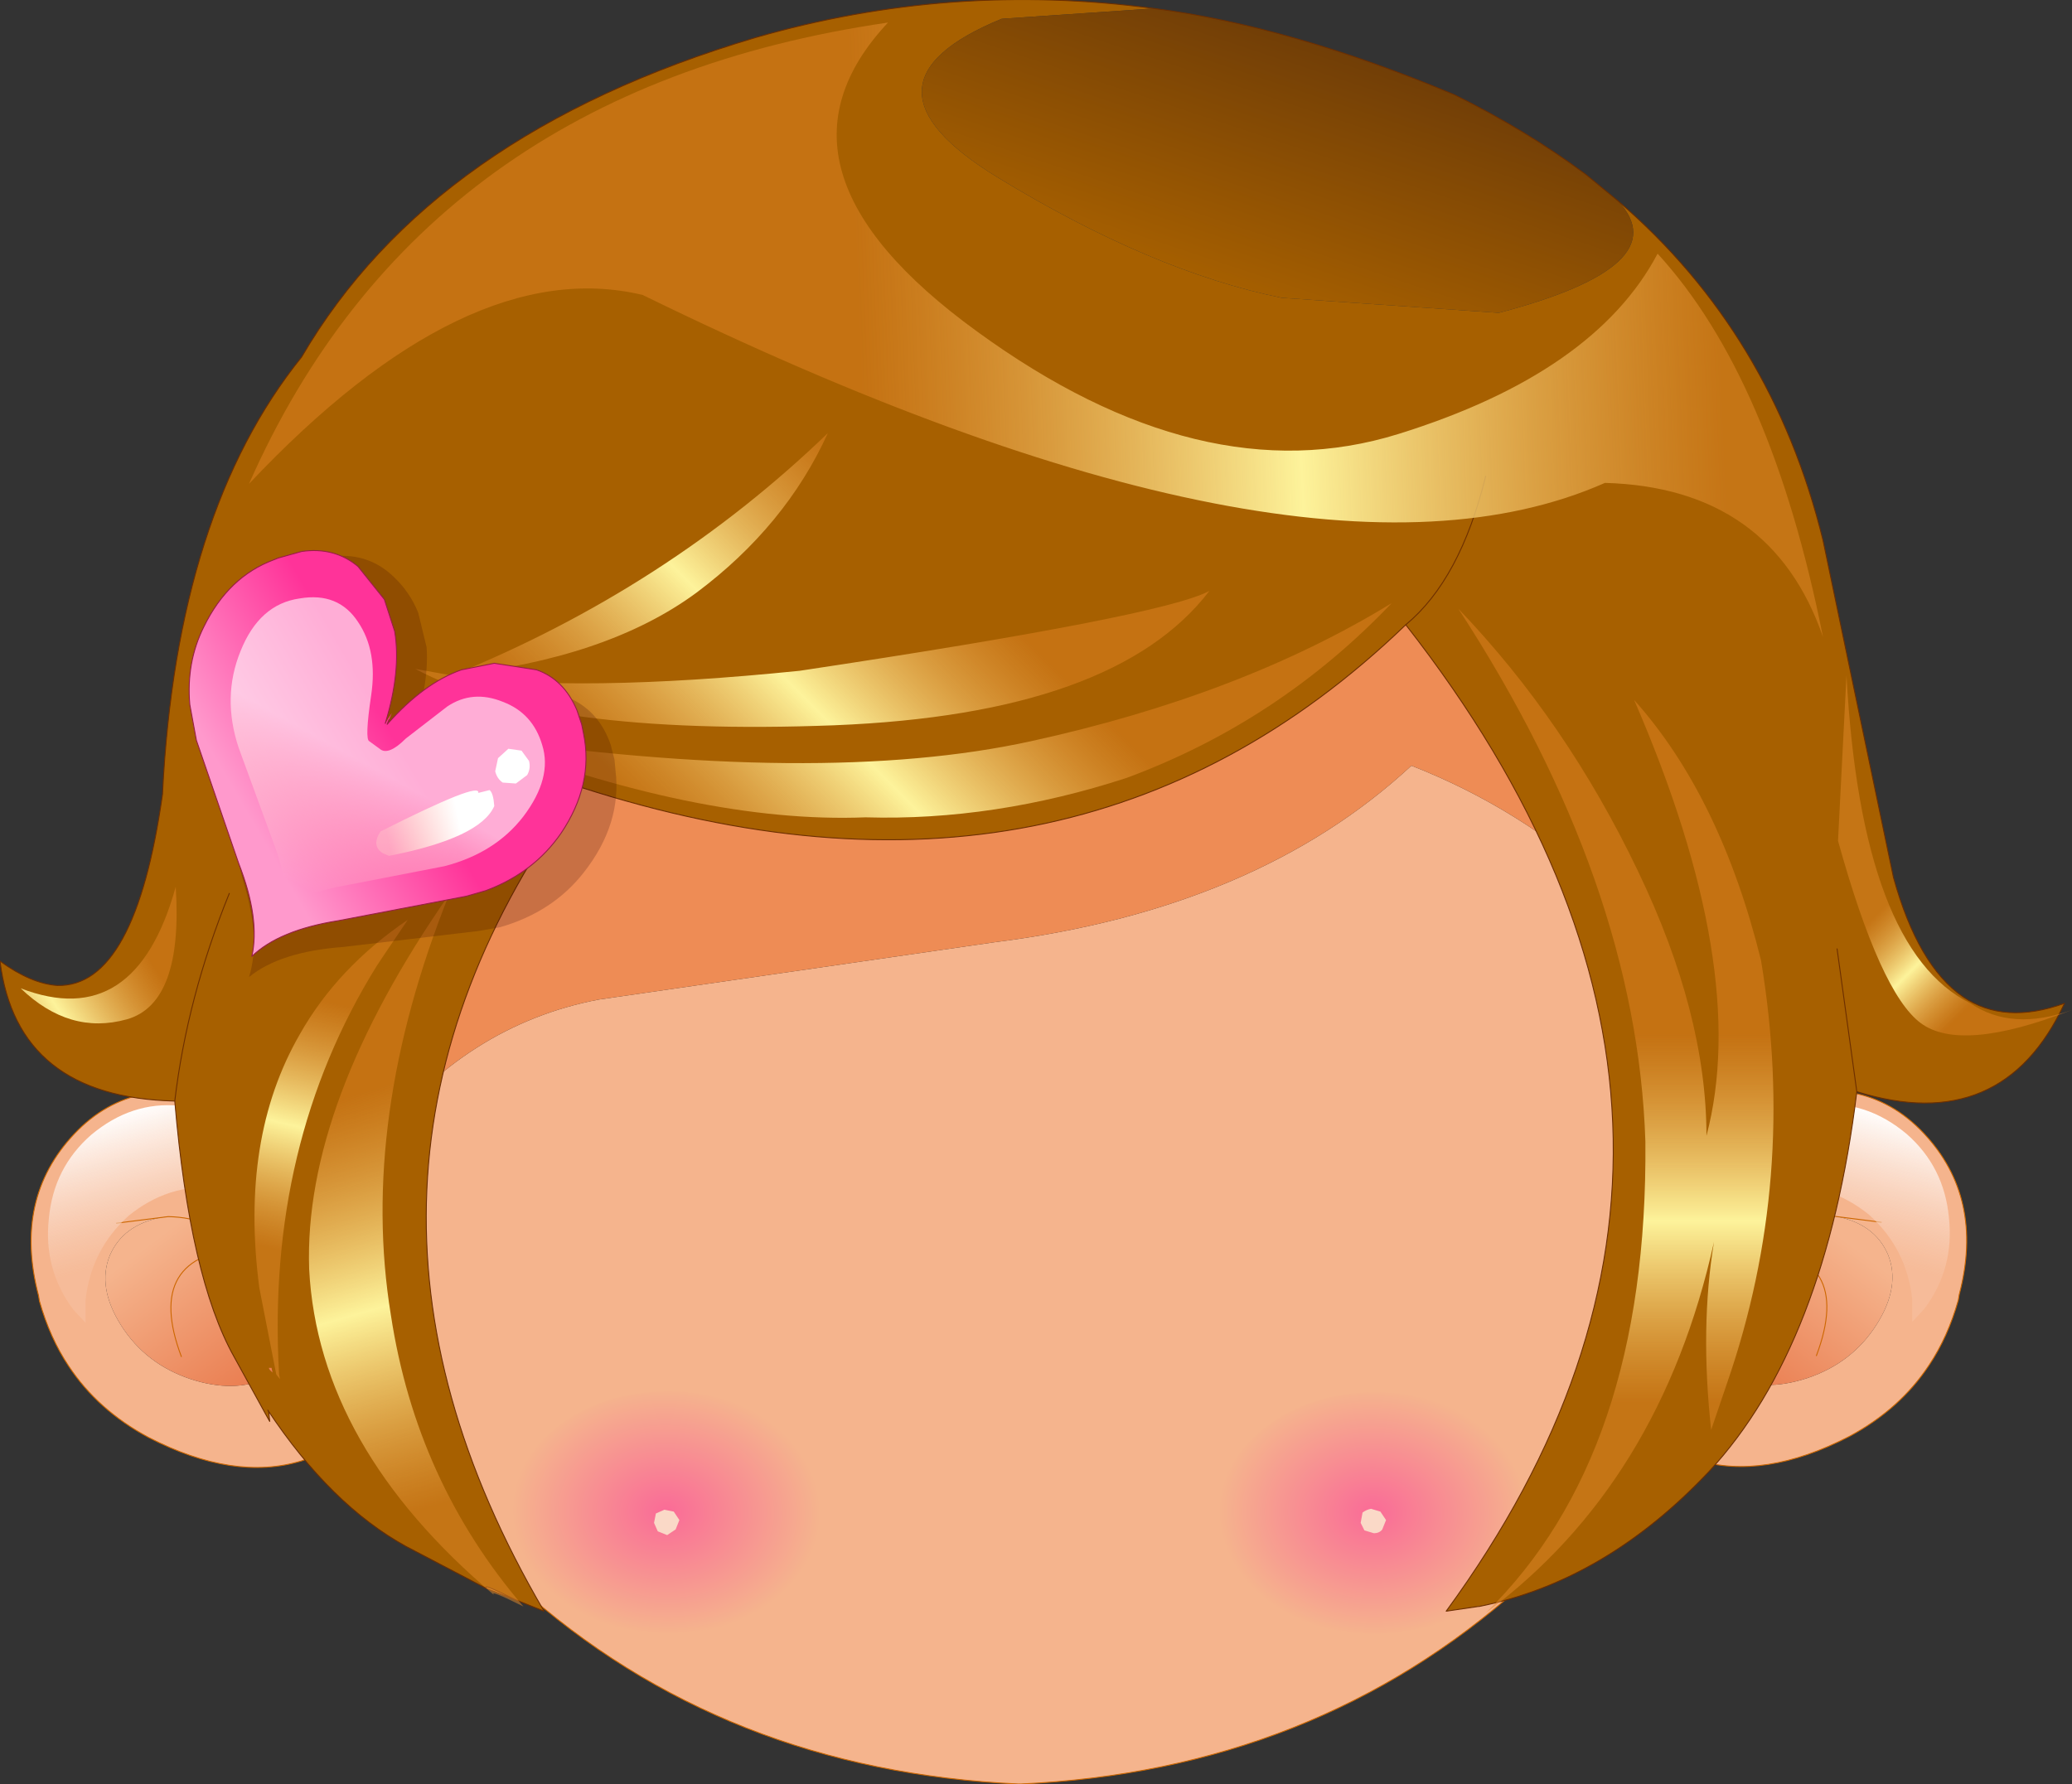 <?xml version="1.0" encoding="UTF-8" standalone="no"?>
<svg xmlns:xlink="http://www.w3.org/1999/xlink" height="94.95px" width="110.25px" xmlns="http://www.w3.org/2000/svg">
  <rect width="100%" height="100%" fill="#333333" stroke="none"/>
  <g transform="matrix(1.0, 0.0, 0.0, 1.0, 55.1, 73.35)">
    <path d="M-46.15 -8.6 Q-43.8 -8.55 -42.0 -6.95 -39.75 -5.65 -39.15 -1.75 L-38.95 -2.45 Q-38.7 -4.0 -39.85 -5.6 -40.9 -7.15 -42.75 -8.0 L-43.6 -8.3 -46.15 -8.6" fill="#f29f73" fill-rule="evenodd" stroke="none"/>
    <path d="M-35.6 -7.35 L-36.55 -10.7 Q-37.15 -12.85 -42.55 -14.65 -47.9 -16.45 -51.15 -13.0 -54.4 -9.55 -53.05 -4.4 L-53.0 -4.1 Q-52.45 -2.15 -51.45 -0.65 -49.9 1.7 -47.2 3.15 -42.65 5.5 -39.05 4.4 -35.45 3.2 -35.4 -1.5 -35.3 -6.2 -35.6 -7.35 M-39.15 -1.75 L-39.2 -1.65 Q-39.65 -0.6 -40.9 0.0 -42.65 0.8 -44.95 0.05 -47.35 -0.75 -48.65 -2.8 -49.95 -4.85 -49.25 -6.55 -48.55 -8.15 -46.55 -8.55 L-46.15 -8.6 -43.6 -8.3 -42.75 -8.0 Q-40.9 -7.15 -39.85 -5.6 -38.7 -4.0 -38.95 -2.45 L-39.15 -1.75 -39.05 -0.55 -39.15 -1.75 M-48.9 -8.25 L-46.15 -8.6 -48.9 -8.25" fill="#f5b48d" fill-rule="evenodd" stroke="none"/>
    <path d="M-46.15 -8.6 L-46.55 -8.55 Q-48.55 -8.15 -49.25 -6.55 -49.95 -4.85 -48.65 -2.8 -47.35 -0.75 -44.95 0.05 -42.65 0.8 -40.9 0.0 -39.65 -0.6 -39.2 -1.65 L-39.15 -1.75 Q-39.75 -5.65 -42.0 -6.95 -43.8 -8.55 -46.15 -8.6 M-45.45 -1.15 Q-47.5 -6.6 -42.0 -6.95 -47.5 -6.6 -45.45 -1.15" fill="url(#gradient0)" fill-rule="evenodd" stroke="none"/>
    <path d="M-35.6 -7.35 Q-35.3 -6.2 -35.4 -1.5 -35.45 3.2 -39.05 4.4 -42.65 5.5 -47.2 3.15 -49.9 1.7 -51.45 -0.65 -52.45 -2.15 -53.0 -4.1 L-53.05 -4.4 Q-54.4 -9.55 -51.15 -13.0 -47.9 -16.45 -42.55 -14.65 -37.15 -12.85 -36.55 -10.7 L-35.6 -7.35 M-46.15 -8.6 Q-43.8 -8.55 -42.0 -6.95 -47.5 -6.6 -45.45 -1.15 M-46.15 -8.6 L-48.9 -8.25 M-42.0 -6.95 Q-39.75 -5.65 -39.15 -1.75 L-39.05 -0.55" fill="none" stroke="#cc6600" stroke-linecap="round" stroke-linejoin="round" stroke-width="0.05"/>
    <path d="M-39.95 -8.35 Q-41.45 -9.95 -43.6 -10.15 -46.15 -10.35 -48.25 -8.65 -50.25 -6.85 -50.55 -4.15 L-50.55 -2.95 -51.2 -3.65 Q-52.8 -5.8 -52.5 -8.5 -52.25 -11.2 -50.25 -12.95 -48.1 -14.75 -45.55 -14.5 -43.0 -14.25 -41.5 -12.15 -40.1 -10.45 -39.95 -8.35" fill="url(#gradient1)" fill-rule="evenodd" stroke="none"/>
    <path d="M35.25 -1.8 L35.05 -2.5 Q34.8 -4.05 35.95 -5.65 37.0 -7.2 38.85 -8.05 L39.7 -8.35 42.25 -8.65 Q39.9 -8.6 38.1 -7.0 35.85 -5.7 35.25 -1.8" fill="#f29f73" fill-rule="evenodd" stroke="none"/>
    <path d="M42.25 -8.65 L39.7 -8.35 38.85 -8.05 Q37.0 -7.2 35.95 -5.65 34.8 -4.05 35.05 -2.5 L35.25 -1.8 35.3 -1.7 Q35.75 -0.65 37.0 -0.05 38.75 0.75 41.05 0.0 43.45 -0.8 44.75 -2.85 46.05 -4.9 45.35 -6.6 44.65 -8.2 42.65 -8.6 L42.25 -8.65 45.0 -8.3 42.25 -8.65 M31.7 -7.4 L32.65 -10.75 Q33.25 -12.9 38.65 -14.7 44.0 -16.5 47.25 -13.05 50.5 -9.6 49.15 -4.45 L49.1 -4.15 Q48.55 -2.2 47.55 -0.7 46.0 1.65 43.3 3.1 38.75 5.45 35.15 4.35 31.55 3.15 31.5 -1.55 31.4 -6.25 31.7 -7.4 M35.15 -0.6 L35.25 -1.8 35.15 -0.6" fill="#f5b48d" fill-rule="evenodd" stroke="none"/>
    <path d="M42.25 -8.65 L42.65 -8.6 Q44.65 -8.2 45.35 -6.6 46.05 -4.9 44.75 -2.85 43.45 -0.8 41.05 0.0 38.75 0.75 37.0 -0.05 35.75 -0.65 35.3 -1.7 L35.25 -1.8 Q35.85 -5.7 38.1 -7.0 39.9 -8.6 42.25 -8.65 M41.55 -1.2 Q43.6 -6.65 38.1 -7.0 43.6 -6.65 41.55 -1.2" fill="url(#gradient2)" fill-rule="evenodd" stroke="none"/>
    <path d="M42.25 -8.65 L45.0 -8.3 M42.25 -8.65 Q39.9 -8.6 38.1 -7.0 43.6 -6.65 41.55 -1.2 M31.7 -7.4 Q31.4 -6.25 31.5 -1.55 31.55 3.15 35.15 4.35 38.75 5.45 43.3 3.1 46.0 1.65 47.55 -0.7 48.55 -2.2 49.1 -4.15 L49.15 -4.45 Q50.5 -9.6 47.25 -13.05 44.0 -16.5 38.65 -14.7 33.25 -12.9 32.65 -10.75 L31.7 -7.4 M38.1 -7.0 Q35.85 -5.7 35.25 -1.8 L35.15 -0.6" fill="none" stroke="#cc6600" stroke-linecap="round" stroke-linejoin="round" stroke-width="0.05"/>
    <path d="M36.05 -8.4 Q37.55 -10.0 39.7 -10.2 42.25 -10.4 44.35 -8.7 46.35 -6.9 46.65 -4.2 L46.65 -3.0 47.3 -3.7 Q48.9 -5.85 48.6 -8.55 48.35 -11.25 46.35 -13.0 44.2 -14.8 41.65 -14.55 39.1 -14.3 37.6 -12.2 36.2 -10.5 36.05 -8.4" fill="url(#gradient3)" fill-rule="evenodd" stroke="none"/>
    <path d="M-37.75 -5.15 L-35.1 -12.6 Q-30.3 -18.8 -23.25 -20.15 L-2.2 -23.2 Q11.75 -24.95 20.0 -32.6 31.6 -28.05 38.2 -16.0 36.4 1.55 25.85 11.05 14.85 20.9 -0.85 21.6 -16.6 20.9 -27.55 11.05 -34.6 4.7 -37.75 -5.15" fill="#f5b48d" fill-rule="evenodd" stroke="none"/>
    <path d="M-0.85 -55.95 L-0.65 -55.95 Q8.25 -55.9 15.65 -53.3 22.55 -50.9 28.15 -46.3 39.7 -36.75 38.35 -17.85 L38.2 -16.0 Q31.6 -28.05 20.0 -32.6 11.75 -24.95 -2.2 -23.2 L-23.25 -20.15 Q-30.3 -18.8 -35.1 -12.6 L-37.75 -5.15 Q-39.55 -10.9 -40.05 -17.85 -41.45 -36.75 -29.9 -46.3 -24.3 -50.9 -17.4 -53.3 -10.0 -55.9 -1.05 -55.95 L-0.85 -55.95" fill="#ee8c55" fill-rule="evenodd" stroke="none"/>
    <path d="M38.2 -16.0 L38.35 -17.85 Q39.7 -36.75 28.15 -46.3 22.55 -50.9 15.65 -53.3 8.25 -55.9 -0.65 -55.95 L-0.85 -55.95 M38.2 -16.0 Q36.4 1.55 25.85 11.05 14.85 20.9 -0.85 21.6" fill="none" stroke="#cc6600" stroke-linecap="round" stroke-linejoin="round" stroke-width="0.05"/>
    <path d="M-0.85 -55.95 L-1.05 -55.95 Q-10.0 -55.9 -17.4 -53.3 -24.3 -50.9 -29.9 -46.3 -41.45 -36.75 -40.05 -17.85 -39.55 -10.9 -37.75 -5.15 -34.6 4.7 -27.55 11.05 -16.6 20.9 -0.85 21.6" fill="none" stroke="#cc6600" stroke-linecap="round" stroke-linejoin="round" stroke-width="0.05"/>
    <path d="M-19.6 8.7 L-20.1 8.5 -20.3 8.05 -20.2 7.55 -19.75 7.35 -19.25 7.45 -18.95 7.9 -19.15 8.4 -19.6 8.7" fill="#fad9c7" fill-rule="evenodd" stroke="none"/>
    <path d="M-27.8 7.1 Q-27.8 4.4 -25.4 2.55 -22.95 0.7 -19.55 0.7 -16.1 0.7 -13.7 2.65 -11.3 4.5 -11.3 7.2 -11.35 9.85 -13.75 11.75 -16.2 13.6 -19.6 13.55 -23.05 13.55 -25.45 11.65 -27.85 9.75 -27.8 7.1" fill="url(#gradient4)" fill-rule="evenodd" stroke="none"/>
    <path d="M-20.2 7.2 L-19.75 7.0 -19.25 7.1 -18.95 7.55 -19.15 8.05 -19.6 8.35 -20.1 8.15 -20.3 7.7 -20.2 7.2" fill="#fad9c7" fill-rule="evenodd" stroke="none"/>
    <path d="M18.0 8.6 L17.5 8.45 17.3 8.05 17.4 7.5 Q17.6 7.35 17.85 7.3 L18.35 7.45 18.65 7.9 18.45 8.4 Q18.3 8.6 18.0 8.6" fill="#fad9c7" fill-rule="evenodd" stroke="none"/>
    <path d="M9.8 7.15 Q9.8 4.45 12.25 2.6 14.65 0.75 18.1 0.75 21.5 0.75 23.9 2.65 26.3 4.55 26.3 7.25 26.25 9.9 23.85 11.75 21.4 13.6 18.0 13.6 14.6 13.6 12.2 11.7 9.75 9.8 9.8 7.15" fill="url(#gradient5)" fill-rule="evenodd" stroke="none"/>
    <path d="M17.4 7.15 Q17.6 7.0 17.85 6.95 L18.35 7.1 18.65 7.55 18.45 8.05 Q18.3 8.25 18.0 8.25 L17.5 8.1 17.3 7.7 17.4 7.15" fill="#fad9c7" fill-rule="evenodd" stroke="none"/>
    <path d="M31.0 -62.65 Q39.2 -55.6 41.9 -44.6 L45.65 -26.65 Q46.95 -21.95 49.35 -20.3 51.55 -18.8 54.75 -19.95 51.45 -12.85 43.7 -15.25 42.05 -1.75 35.85 4.95 30.35 10.8 23.6 12.15 L23.55 12.15 21.85 12.4 Q40.65 -13.3 19.7 -40.1 1.95 -23.0 -24.2 -31.45 -39.6 -10.55 -26.15 12.4 L-27.65 11.8 Q-29.55 10.85 -29.2 11.2 L-33.5 8.95 Q-37.5 6.75 -40.85 1.7 L-40.8 1.8 -40.75 2.3 -41.0 1.85 -42.65 -1.15 Q-45.0 -5.35 -45.8 -14.75 -54.2 -14.95 -55.1 -22.2 -53.45 -21.0 -52.05 -20.9 -47.9 -20.8 -46.45 -31.1 L-46.45 -31.15 Q-45.7 -46.1 -39.05 -54.35 -32.1 -66.25 -14.9 -71.35 -4.5 -74.35 6.3 -72.9 L-1.8 -72.35 Q-10.2 -68.9 -2.0 -63.9 6.2 -58.9 13.1 -57.5 L24.65 -56.7 Q34.2 -59.2 31.0 -62.65 M42.65 -22.85 L43.7 -15.25 42.65 -22.85 M-40.65 -0.55 L-40.8 -0.55 -40.75 -0.45 -40.6 -0.3 -40.65 -0.55 M23.95 -48.0 Q22.6 -42.5 19.7 -40.1 22.6 -42.5 23.95 -48.0 M-42.9 -25.8 Q-45.15 -20.25 -45.8 -14.75 -45.15 -20.25 -42.9 -25.8 M-36.8 -36.3 Q-31.0 -32.4 -24.2 -31.45 -31.0 -32.4 -36.8 -36.3" fill="#a76000" fill-rule="evenodd" stroke="none"/>
    <path d="M23.55 12.15 L22.7 12.8 23.55 12.15 M-27.65 11.8 L-29.2 11.2 -29.15 11.25 -29.2 11.2 Q-29.55 10.85 -27.65 11.8" fill="#d78b32" fill-rule="evenodd" stroke="none"/>
    <path d="M6.3 -72.9 Q13.6 -71.95 22.3 -68.3 26.15 -66.4 29.3 -64.05 L31.0 -62.65 Q34.2 -59.2 24.65 -56.7 L13.1 -57.5 Q6.2 -58.9 -2.0 -63.9 -10.2 -68.9 -1.8 -72.35 L6.3 -72.9" fill="url(#gradient6)" fill-rule="evenodd" stroke="none"/>
    <path d="M31.0 -62.65 Q39.2 -55.6 41.9 -44.6 L45.65 -26.65 Q46.95 -21.95 49.35 -20.3 51.55 -18.8 54.75 -19.95 51.45 -12.85 43.7 -15.25 42.05 -1.75 35.85 4.95 30.35 10.8 23.6 12.15 L23.55 12.15 21.85 12.4 Q40.65 -13.3 19.7 -40.1 1.95 -23.0 -24.2 -31.45 -39.6 -10.55 -26.15 12.4 L-27.65 11.8 -29.2 11.2 -33.5 8.95 Q-37.5 6.75 -40.85 1.7 L-40.8 1.8 -40.75 2.3 -41.0 1.85 -42.65 -1.15 Q-45.0 -5.35 -45.8 -14.75 -54.2 -14.95 -55.1 -22.2 -53.45 -21.0 -52.05 -20.9 -47.9 -20.8 -46.45 -31.1 L-46.45 -31.15 Q-45.7 -46.1 -39.05 -54.35 -32.1 -66.25 -14.9 -71.35 -4.5 -74.35 6.3 -72.9 13.6 -71.95 22.3 -68.3 26.15 -66.4 29.3 -64.05 L31.0 -62.65 M43.7 -15.25 L42.65 -22.85 M-24.2 -31.45 Q-31.0 -32.4 -36.8 -36.3 M-45.8 -14.75 Q-45.15 -20.25 -42.9 -25.8 M19.7 -40.1 Q22.6 -42.5 23.95 -48.0 M-29.2 11.2 Q-29.55 10.85 -27.65 11.8" fill="none" stroke="#6c2e00" stroke-linecap="round" stroke-linejoin="round" stroke-width="0.05"/>
    <path d="M30.3 -47.65 Q14.15 -40.5 -20.9 -57.65 -30.25 -59.9 -41.85 -47.6 -32.6 -68.55 -7.85 -72.15 -15.1 -64.4 -3.1 -55.7 8.85 -47.0 19.3 -50.25 29.75 -53.5 33.1 -59.85 39.15 -53.25 41.9 -39.45 39.15 -47.4 30.3 -47.65" fill="url(#gradient7)" fill-rule="evenodd" stroke="none"/>
    <path d="M-45.75 -26.15 Q-45.35 -19.95 -48.35 -19.1 -51.4 -18.25 -54.0 -20.75 -47.9 -18.4 -45.75 -26.15" fill="url(#gradient8)" fill-rule="evenodd" stroke="none"/>
    <path d="M-35.05 -21.95 Q-40.95 -12.45 -40.25 -0.2 L-40.2 0.05 -40.4 -0.2 -41.3 -4.8 Q-42.35 -12.75 -39.15 -18.3 -37.15 -21.85 -33.4 -24.4 L-34.65 -22.55 -35.05 -21.95" fill="url(#gradient9)" fill-rule="evenodd" stroke="none"/>
    <path d="M-27.25 12.15 Q-29.15 11.2 -28.8 11.55 -38.15 3.65 -38.65 -5.8 -38.95 -14.6 -31.2 -25.75 -36.0 -13.75 -34.3 -3.35 -32.95 5.5 -27.25 12.15" fill="url(#gradient10)" fill-rule="evenodd" stroke="none"/>
    <path d="M31.85 -36.1 Q36.45 -30.95 38.6 -22.25 40.55 -10.6 36.8 0.25 L35.95 2.75 Q35.35 -2.7 36.1 -7.25 33.25 5.6 23.95 12.5 32.6 4.05 32.45 -12.6 32.0 -26.35 22.5 -40.95 28.25 -34.95 32.05 -27.0 35.7 -19.4 35.7 -12.9 38.05 -21.8 31.85 -36.1" fill="url(#gradient11)" fill-rule="evenodd" stroke="none"/>
    <path d="M42.7 -28.6 L43.15 -37.4 Q43.95 -22.8 49.75 -19.95 51.95 -18.45 55.15 -19.6 49.25 -17.3 47.1 -18.9 44.95 -20.5 42.7 -28.6" fill="url(#gradient12)" fill-rule="evenodd" stroke="none"/>
    <path d="M-31.05 -37.4 Q-24.3 -36.45 -12.55 -37.65 6.75 -40.55 9.25 -41.9 4.25 -35.35 -10.7 -34.75 -26.3 -34.15 -33.0 -37.75 L-31.05 -37.4 Q-19.6 -42.05 -11.05 -50.3 -13.3 -45.35 -18.05 -41.8 -22.8 -38.3 -31.05 -37.4 M-9.05 -29.85 Q-17.85 -29.5 -29.9 -34.15 -11.45 -31.45 -0.25 -33.9 10.95 -36.35 18.95 -41.25 12.95 -34.95 4.85 -31.95 -2.2 -29.65 -9.05 -29.85" fill="url(#gradient13)" fill-rule="evenodd" stroke="none"/>
    <path d="M-38.9 -43.45 L-38.65 -43.5 -37.25 -43.75 Q-35.45 -43.9 -34.15 -42.65 -33.3 -41.85 -32.85 -40.75 L-32.4 -38.9 Q-32.25 -36.7 -33.35 -33.8 L-33.2 -34.05 -32.95 -34.35 -33.15 -34.0 -33.25 -33.75 Q-31.05 -35.9 -28.9 -36.45 L-27.0 -36.65 -24.7 -36.15 Q-23.2 -35.45 -22.6 -33.7 L-22.4 -32.9 -22.35 -32.35 Q-22.0 -29.5 -24.05 -26.9 -25.7 -24.8 -28.5 -24.0 L-29.65 -23.8 -36.85 -22.95 Q-40.2 -22.7 -41.85 -21.35 -41.2 -23.4 -42.2 -26.6 L-44.0 -33.7 -44.2 -35.7 Q-44.2 -38.1 -43.05 -40.0 -41.45 -42.7 -38.9 -43.45" fill="#330000" fill-opacity="0.2" fill-rule="evenodd" stroke="none"/>
    <path d="M-34.4 -35.05 L-34.5 -34.8 Q-32.55 -37.0 -30.55 -37.7 L-28.8 -38.05 -26.55 -37.7 Q-25.1 -37.2 -24.4 -35.55 L-24.15 -34.8 -24.05 -34.3 Q-23.5 -31.6 -25.25 -29.0 -26.7 -26.9 -29.25 -25.95 L-30.3 -25.65 -37.1 -24.35 Q-40.25 -23.85 -41.7 -22.45 -41.25 -24.45 -42.4 -27.4 L-44.65 -33.95 -45.0 -35.85 Q-45.2 -38.1 -44.25 -40.0 -42.95 -42.65 -40.55 -43.55 L-40.3 -43.65 -39.05 -44.0 Q-37.3 -44.25 -36.05 -43.2 L-34.65 -41.45 -34.1 -39.75 Q-33.75 -37.65 -34.6 -34.85 L-34.45 -35.1 -34.25 -35.4 -34.4 -35.05" fill="url(#gradient14)" fill-rule="evenodd" stroke="none"/>
    <path d="M-34.6 -34.85 Q-33.75 -37.65 -34.1 -39.75 L-34.65 -41.45 -36.05 -43.2 Q-37.3 -44.25 -39.05 -44.0 L-40.3 -43.65 -40.55 -43.55 Q-42.95 -42.65 -44.25 -40.0 -45.2 -38.1 -45.0 -35.85 L-44.65 -33.95 -42.4 -27.4 Q-41.25 -24.45 -41.7 -22.45 -40.25 -23.85 -37.1 -24.35 L-30.3 -25.65 -29.25 -25.95 Q-26.7 -26.9 -25.25 -29.0 -23.5 -31.6 -24.05 -34.3 L-24.15 -34.8 -24.4 -35.55 Q-25.1 -37.2 -26.55 -37.7 L-28.8 -38.05 -30.55 -37.7 Q-32.55 -37.0 -34.5 -34.8 L-34.4 -35.05" fill="none" stroke="#981d45" stroke-linecap="round" stroke-linejoin="round" stroke-width="0.05"/>
    <path d="M-26.25 -33.7 Q-25.7 -31.95 -27.25 -29.9 -28.75 -27.95 -31.45 -27.25 L-36.6 -26.25 Q-38.95 -25.85 -40.05 -24.9 -39.7 -26.3 -40.55 -28.5 L-42.4 -33.55 Q-43.3 -36.25 -42.3 -38.7 -41.3 -41.2 -39.15 -41.5 -37.1 -41.85 -36.05 -40.25 -35.0 -38.7 -35.35 -36.35 -35.7 -34.0 -35.45 -33.9 L-34.9 -33.5 Q-34.45 -33.1 -33.5 -34.05 L-31.3 -35.75 Q-29.95 -36.65 -28.35 -36.0 -26.75 -35.4 -26.25 -33.7" fill="url(#gradient15)" fill-rule="evenodd" stroke="none"/>
    <path d="M-27.05 -32.1 L-27.65 -31.65 -28.35 -31.7 Q-28.65 -31.9 -28.75 -32.3 L-28.6 -33.0 -28.05 -33.5 -27.35 -33.4 -26.95 -32.85 Q-26.85 -32.45 -27.05 -32.1" fill="#ffffff" fill-rule="evenodd" stroke="none"/>
    <path d="M-34.4 -27.8 L-34.75 -27.95 Q-35.35 -28.35 -34.85 -29.1 -29.5 -31.8 -29.65 -31.15 L-29.05 -31.3 Q-28.85 -31.15 -28.8 -30.45 -29.55 -28.75 -34.4 -27.8" fill="url(#gradient16)" fill-rule="evenodd" stroke="none"/>
  </g>
  <defs>
    <linearGradient gradientTransform="matrix(-0.004, -0.004, 0.004, -0.003, -44.1, -3.7)" gradientUnits="userSpaceOnUse" id="gradient0" spreadMethod="pad" x1="-819.2" x2="819.2">
      <stop offset="0.0" stop-color="#ea7e51"/>
      <stop offset="1.0" stop-color="#f5b48d"/>
    </linearGradient>
    <linearGradient gradientTransform="matrix(-0.002, -0.006, 0.007, -0.002, -46.75, -9.4)" gradientUnits="userSpaceOnUse" id="gradient1" spreadMethod="pad" x1="-819.2" x2="819.2">
      <stop offset="0.259" stop-color="#f7c2a4" stop-opacity="0.498"/>
      <stop offset="1.0" stop-color="#ffffff"/>
    </linearGradient>
    <linearGradient gradientTransform="matrix(0.004, -0.004, -0.004, -0.003, 40.2, -3.75)" gradientUnits="userSpaceOnUse" id="gradient2" spreadMethod="pad" x1="-819.2" x2="819.2">
      <stop offset="0.0" stop-color="#ea7e51"/>
      <stop offset="1.0" stop-color="#f5b48d"/>
    </linearGradient>
    <linearGradient gradientTransform="matrix(0.002, -0.006, -0.007, -0.002, 42.85, -9.45)" gradientUnits="userSpaceOnUse" id="gradient3" spreadMethod="pad" x1="-819.2" x2="819.2">
      <stop offset="0.259" stop-color="#f7c2a4" stop-opacity="0.498"/>
      <stop offset="1.0" stop-color="#ffffff"/>
    </linearGradient>
    <radialGradient cx="0" cy="0" gradientTransform="matrix(-0.01, -1.0E-4, 0.0, 0.008, -19.65, 7.1)" gradientUnits="userSpaceOnUse" id="gradient4" r="819.2" spreadMethod="pad">
      <stop offset="0.0" stop-color="#fa6b97"/>
      <stop offset="1.0" stop-color="#f5b48d"/>
    </radialGradient>
    <radialGradient cx="0" cy="0" gradientTransform="matrix(-0.01, -1.0E-4, 0.0, 0.008, 17.95, 7.15)" gradientUnits="userSpaceOnUse" id="gradient5" r="819.2" spreadMethod="pad">
      <stop offset="0.0" stop-color="#fa6b97"/>
      <stop offset="1.0" stop-color="#f5b48d"/>
    </radialGradient>
    <linearGradient gradientTransform="matrix(0.004, -0.011, 0.009, 0.003, 12.55, -67.05)" gradientUnits="userSpaceOnUse" id="gradient6" spreadMethod="pad" x1="-819.2" x2="819.2">
      <stop offset="0.0" stop-color="#a76000"/>
      <stop offset="1.0" stop-color="#5e3209"/>
    </linearGradient>
    <linearGradient gradientTransform="matrix(0.028, -0.001, 7.0E-4, 0.018, 17.2, 41.35)" gradientUnits="userSpaceOnUse" id="gradient7" spreadMethod="pad" x1="-819.2" x2="819.2">
      <stop offset="0.004" stop-color="#e28425" stop-opacity="0.498"/>
      <stop offset="0.51" stop-color="#fdf39b"/>
      <stop offset="1.0" stop-color="#e38a2b" stop-opacity="0.498"/>
    </linearGradient>
    <linearGradient gradientTransform="matrix(-0.006, 0.003, -0.002, -0.003, -51.95, -19.75)" gradientUnits="userSpaceOnUse" id="gradient8" spreadMethod="pad" x1="-819.2" x2="819.2">
      <stop offset="0.004" stop-color="#e28425" stop-opacity="0.498"/>
      <stop offset="0.51" stop-color="#fdf39b"/>
      <stop offset="1.0" stop-color="#e38a2b" stop-opacity="0.498"/>
    </linearGradient>
    <linearGradient gradientTransform="matrix(-0.002, 0.008, -0.003, -7.0E-4, -38.7, -13.4)" gradientUnits="userSpaceOnUse" id="gradient9" spreadMethod="pad" x1="-819.2" x2="819.2">
      <stop offset="0.004" stop-color="#e28425" stop-opacity="0.498"/>
      <stop offset="0.51" stop-color="#fdf39b"/>
      <stop offset="1.0" stop-color="#e38a2b" stop-opacity="0.498"/>
    </linearGradient>
    <linearGradient gradientTransform="matrix(0.004, 0.013, -0.007, 0.002, -32.2, -4.75)" gradientUnits="userSpaceOnUse" id="gradient10" spreadMethod="pad" x1="-819.2" x2="819.2">
      <stop offset="0.004" stop-color="#e28425" stop-opacity="0.498"/>
      <stop offset="0.51" stop-color="#fdf39b"/>
      <stop offset="1.0" stop-color="#e38a2b" stop-opacity="0.498"/>
    </linearGradient>
    <linearGradient gradientTransform="matrix(0.0, 0.012, -0.01, 0.0, 30.9, -8.55)" gradientUnits="userSpaceOnUse" id="gradient11" spreadMethod="pad" x1="-819.2" x2="819.2">
      <stop offset="0.004" stop-color="#e28425" stop-opacity="0.498"/>
      <stop offset="0.51" stop-color="#fdf39b"/>
      <stop offset="1.0" stop-color="#e38a2b" stop-opacity="0.498"/>
    </linearGradient>
    <linearGradient gradientTransform="matrix(-0.003, -0.003, 0.004, -0.004, 49.1, -24.1)" gradientUnits="userSpaceOnUse" id="gradient12" spreadMethod="pad" x1="-819.2" x2="819.2">
      <stop offset="0.004" stop-color="#e28425" stop-opacity="0.498"/>
      <stop offset="0.51" stop-color="#fdf39b"/>
      <stop offset="1.0" stop-color="#e38a2b" stop-opacity="0.498"/>
    </linearGradient>
    <linearGradient gradientTransform="matrix(-0.009, 0.009, -0.005, -0.005, -11.15, -35.35)" gradientUnits="userSpaceOnUse" id="gradient13" spreadMethod="pad" x1="-819.2" x2="819.2">
      <stop offset="0.004" stop-color="#e28425" stop-opacity="0.498"/>
      <stop offset="0.51" stop-color="#fdf39b"/>
      <stop offset="1.0" stop-color="#e38a2b" stop-opacity="0.498"/>
    </linearGradient>
    <linearGradient gradientTransform="matrix(-0.006, 0.004, -0.007, -0.012, -36.8, -32.95)" gradientUnits="userSpaceOnUse" id="gradient14" spreadMethod="pad" x1="-819.2" x2="819.2">
      <stop offset="0.259" stop-color="#ff3399"/>
      <stop offset="1.0" stop-color="#ff99cc"/>
    </linearGradient>
    <linearGradient gradientTransform="matrix(-0.003, 0.005, -0.009, -0.005, -37.0, -30.45)" gradientUnits="userSpaceOnUse" id="gradient15" spreadMethod="pad" x1="-819.2" x2="819.2">
      <stop offset="0.224" stop-color="#ffffff" stop-opacity="0.6"/>
      <stop offset="1.0" stop-color="#ffffcc" stop-opacity="0.0"/>
    </linearGradient>
    <linearGradient gradientTransform="matrix(-0.003, 0.001, -2.0E-4, -0.001, -32.0, -29.45)" gradientUnits="userSpaceOnUse" id="gradient16" spreadMethod="pad" x1="-819.2" x2="819.2">
      <stop offset="0.239" stop-color="#ffffff"/>
      <stop offset="1.0" stop-color="#ffffcc" stop-opacity="0.2"/>
    </linearGradient>
  </defs>
</svg>

